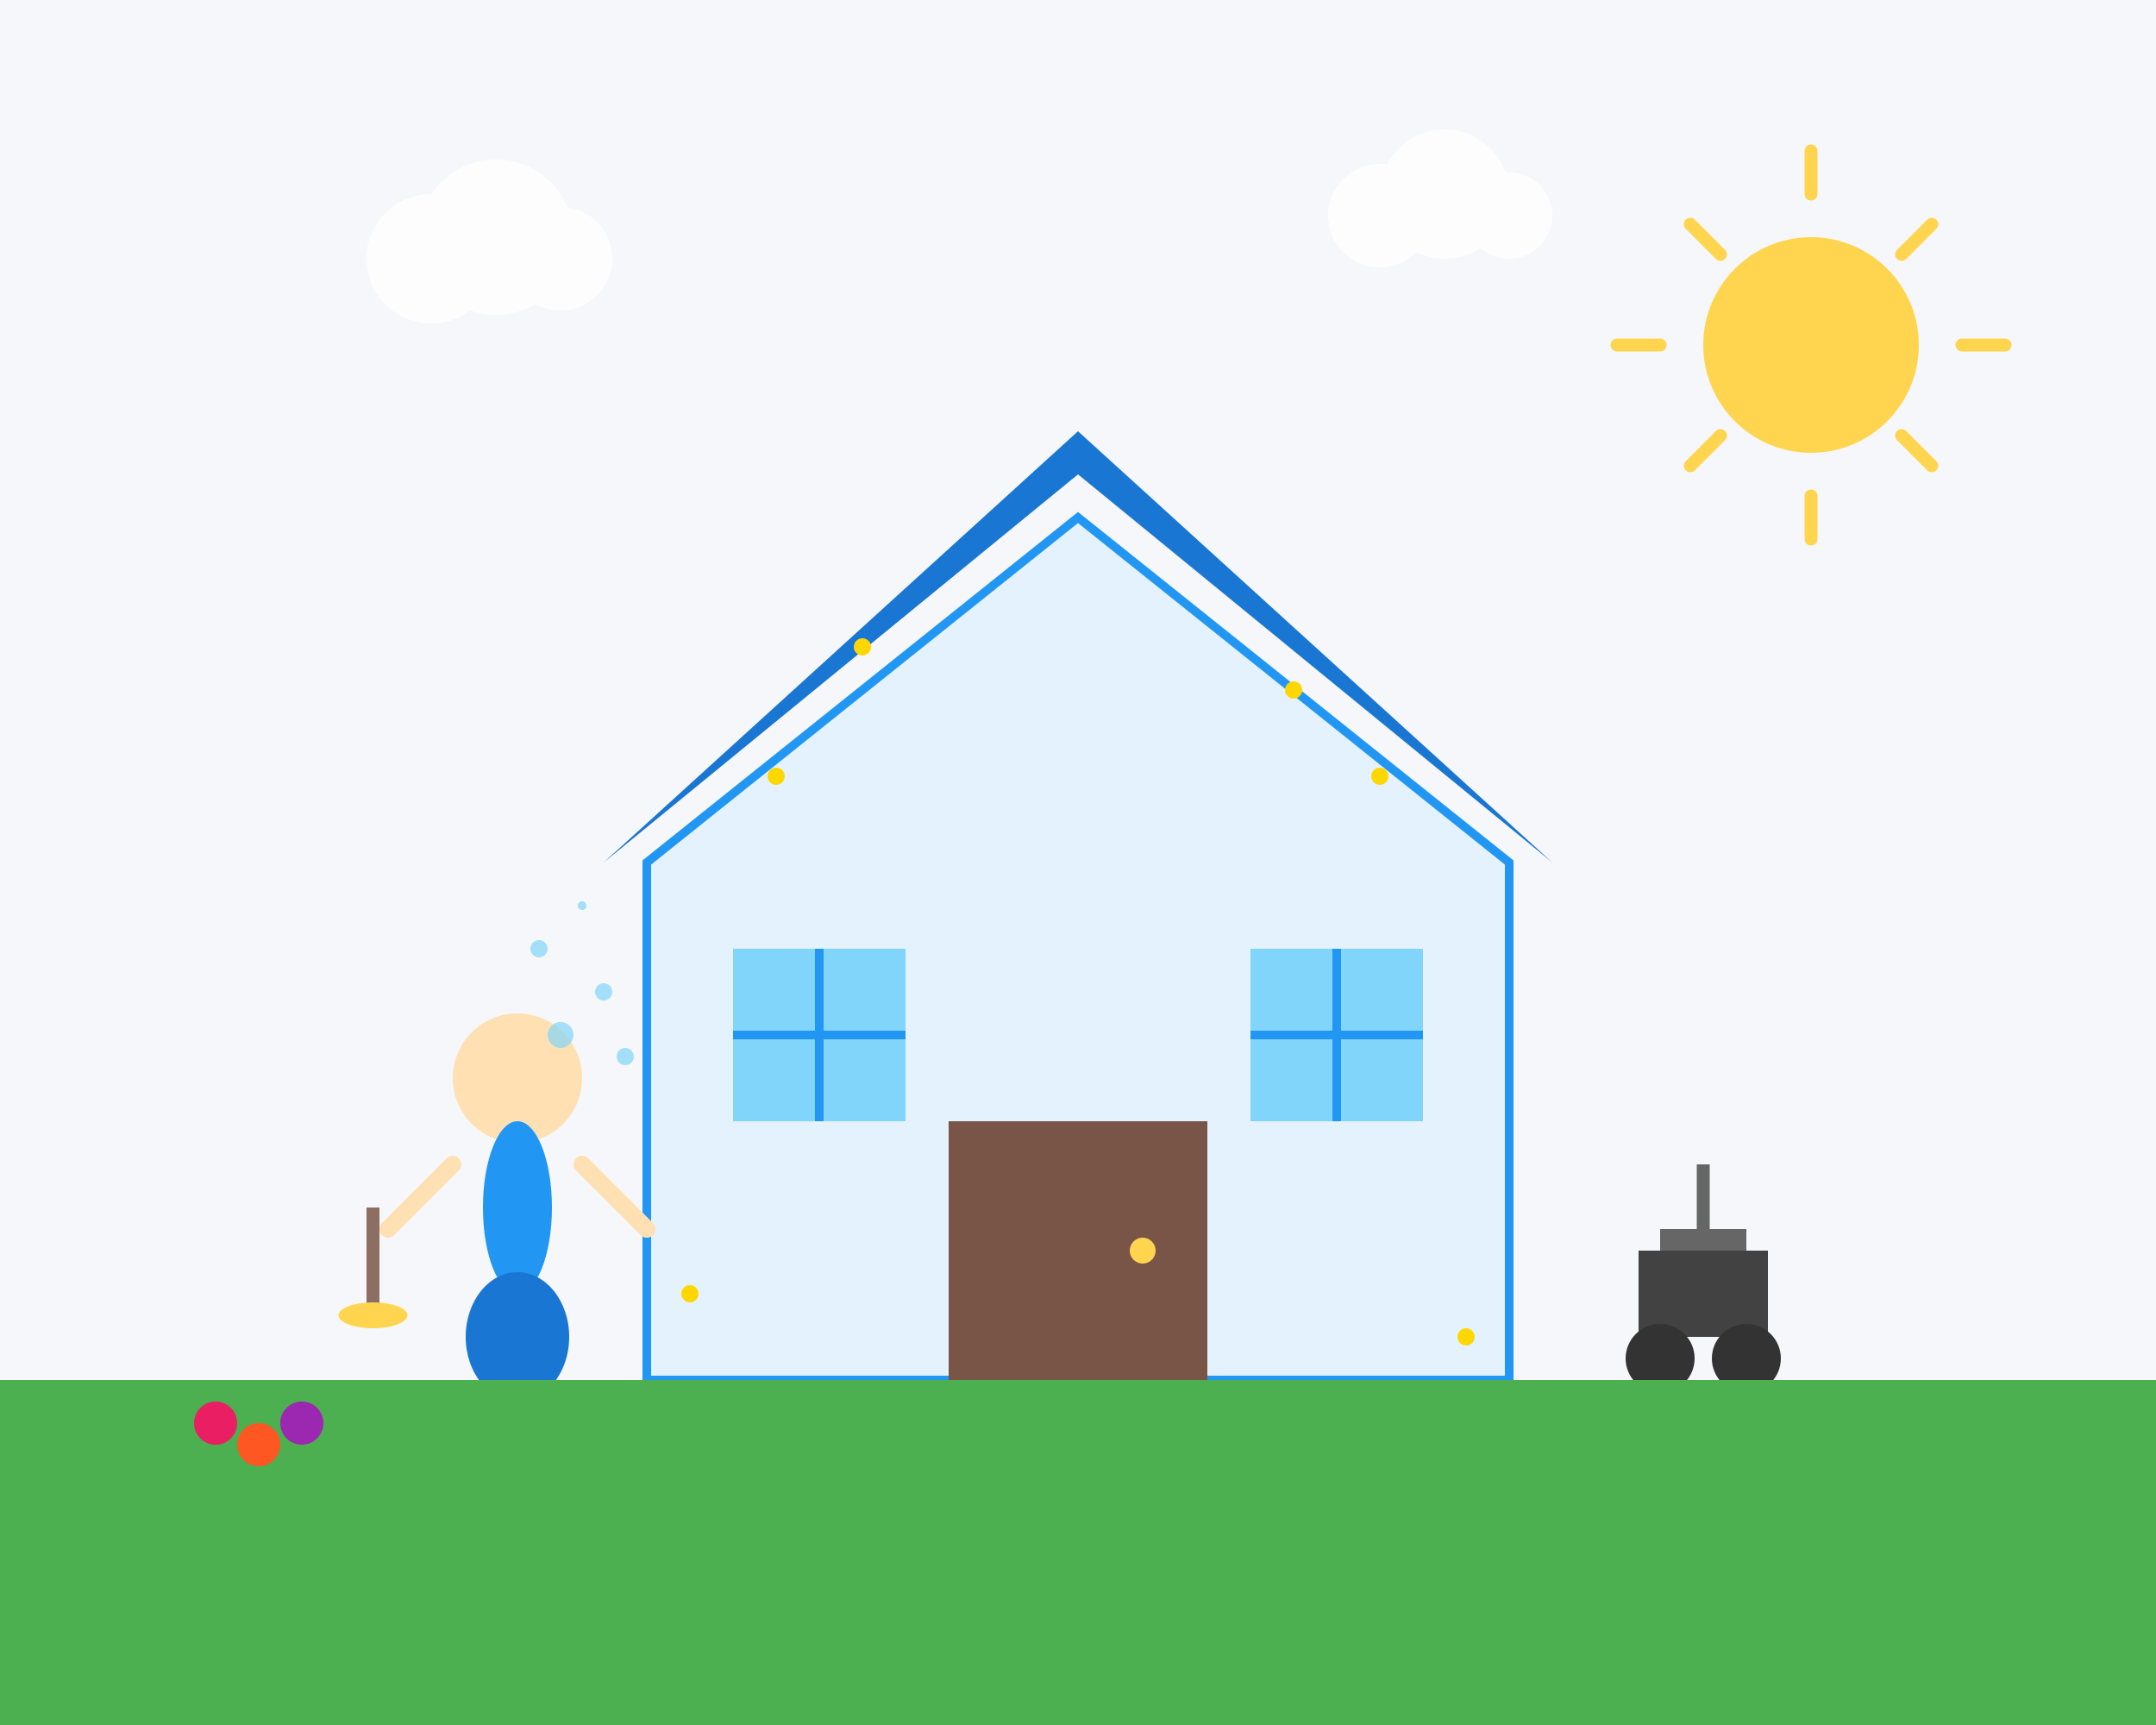 <svg width="500" height="400" viewBox="0 0 500 400" fill="none" xmlns="http://www.w3.org/2000/svg">
    <!-- Background -->
    <rect width="500" height="400" fill="#F5F7FA"/>
    
    <!-- House -->
    <path d="M150 200L250 120L350 200V320H150V200Z" fill="#E3F2FD"/>
    <path d="M150 200L250 120L350 200V320H150V200Z" stroke="#2196F3" stroke-width="2"/>
    
    <!-- Roof -->
    <path d="M140 200L250 110L360 200L250 100L140 200Z" fill="#1976D2"/>
    
    <!-- Door -->
    <rect x="220" y="260" width="60" height="60" fill="#795548"/>
    <circle cx="265" cy="290" r="3" fill="#FFD54F"/>
    
    <!-- Windows -->
    <rect x="170" y="220" width="40" height="40" fill="#81D4FA"/>
    <rect x="290" y="220" width="40" height="40" fill="#81D4FA"/>
    <line x1="190" y1="220" x2="190" y2="260" stroke="#2196F3" stroke-width="2"/>
    <line x1="170" y1="240" x2="210" y2="240" stroke="#2196F3" stroke-width="2"/>
    <line x1="310" y1="220" x2="310" y2="260" stroke="#2196F3" stroke-width="2"/>
    <line x1="290" y1="240" x2="330" y2="240" stroke="#2196F3" stroke-width="2"/>
    
    <!-- Cleaning person -->
    <circle cx="120" cy="250" r="15" fill="#FFE0B2"/>
    <ellipse cx="120" cy="280" rx="8" ry="20" fill="#2196F3"/>
    <ellipse cx="120" cy="310" rx="12" ry="15" fill="#1976D2"/>
    <line x1="105" y1="270" x2="90" y2="285" stroke="#FFE0B2" stroke-width="4" stroke-linecap="round"/>
    <line x1="135" y1="270" x2="150" y2="285" stroke="#FFE0B2" stroke-width="4" stroke-linecap="round"/>
    
    <!-- Cleaning tools -->
    <rect x="85" y="280" width="3" height="25" fill="#8D6E63"/>
    <ellipse cx="86.5" cy="305" rx="8" ry="3" fill="#FFD54F"/>
    
    <!-- Vacuum -->
    <rect x="380" y="290" width="30" height="20" fill="#424242"/>
    <rect x="385" y="285" width="20" height="5" fill="#666"/>
    <circle cx="385" cy="315" r="8" fill="#333"/>
    <circle cx="405" cy="315" r="8" fill="#333"/>
    <line x1="395" y1="285" x2="395" y2="270" stroke="#666" stroke-width="3"/>
    
    <!-- Sparkles -->
    <g fill="#FFD700">
        <circle cx="200" cy="150" r="2"/>
        <circle cx="300" cy="160" r="2"/>
        <circle cx="180" cy="180" r="2"/>
        <circle cx="320" cy="180" r="2"/>
        <circle cx="160" cy="300" r="2"/>
        <circle cx="340" cy="310" r="2"/>
    </g>
    
    <!-- Cleaning bubbles -->
    <g fill="#81D4FA" opacity="0.7">
        <circle cx="130" cy="240" r="3"/>
        <circle cx="140" cy="230" r="2"/>
        <circle cx="125" cy="220" r="2"/>
        <circle cx="145" cy="245" r="2"/>
        <circle cx="135" cy="210" r="1"/>
    </g>
    
    <!-- Ground -->
    <rect x="0" y="320" width="500" height="80" fill="#4CAF50"/>
    
    <!-- Flowers -->
    <g>
        <circle cx="50" cy="330" r="5" fill="#E91E63"/>
        <circle cx="60" cy="335" r="5" fill="#FF5722"/>
        <circle cx="70" cy="330" r="5" fill="#9C27B0"/>
        <rect x="52" y="335" width="2" height="10" fill="#4CAF50"/>
        <rect x="62" y="340" width="2" height="10" fill="#4CAF50"/>
        <rect x="72" y="335" width="2" height="10" fill="#4CAF50"/>
    </g>
    
    <!-- Sun -->
    <circle cx="420" cy="80" r="25" fill="#FFD54F"/>
    <g stroke="#FFD54F" stroke-width="3" stroke-linecap="round">
        <line x1="420" y1="35" x2="420" y2="45"/>
        <line x1="420" y1="115" x2="420" y2="125"/>
        <line x1="375" y1="80" x2="385" y2="80"/>
        <line x1="455" y1="80" x2="465" y2="80"/>
        <line x1="392" y1="52" x2="399" y2="59"/>
        <line x1="441" y1="101" x2="448" y2="108"/>
        <line x1="448" y1="52" x2="441" y2="59"/>
        <line x1="399" y1="101" x2="392" y2="108"/>
    </g>
    
    <!-- Clouds -->
    <g fill="white" opacity="0.8">
        <circle cx="100" cy="60" r="15"/>
        <circle cx="115" cy="55" r="18"/>
        <circle cx="130" cy="60" r="12"/>
        
        <circle cx="320" cy="50" r="12"/>
        <circle cx="335" cy="45" r="15"/>
        <circle cx="350" cy="50" r="10"/>
    </g>
</svg>
